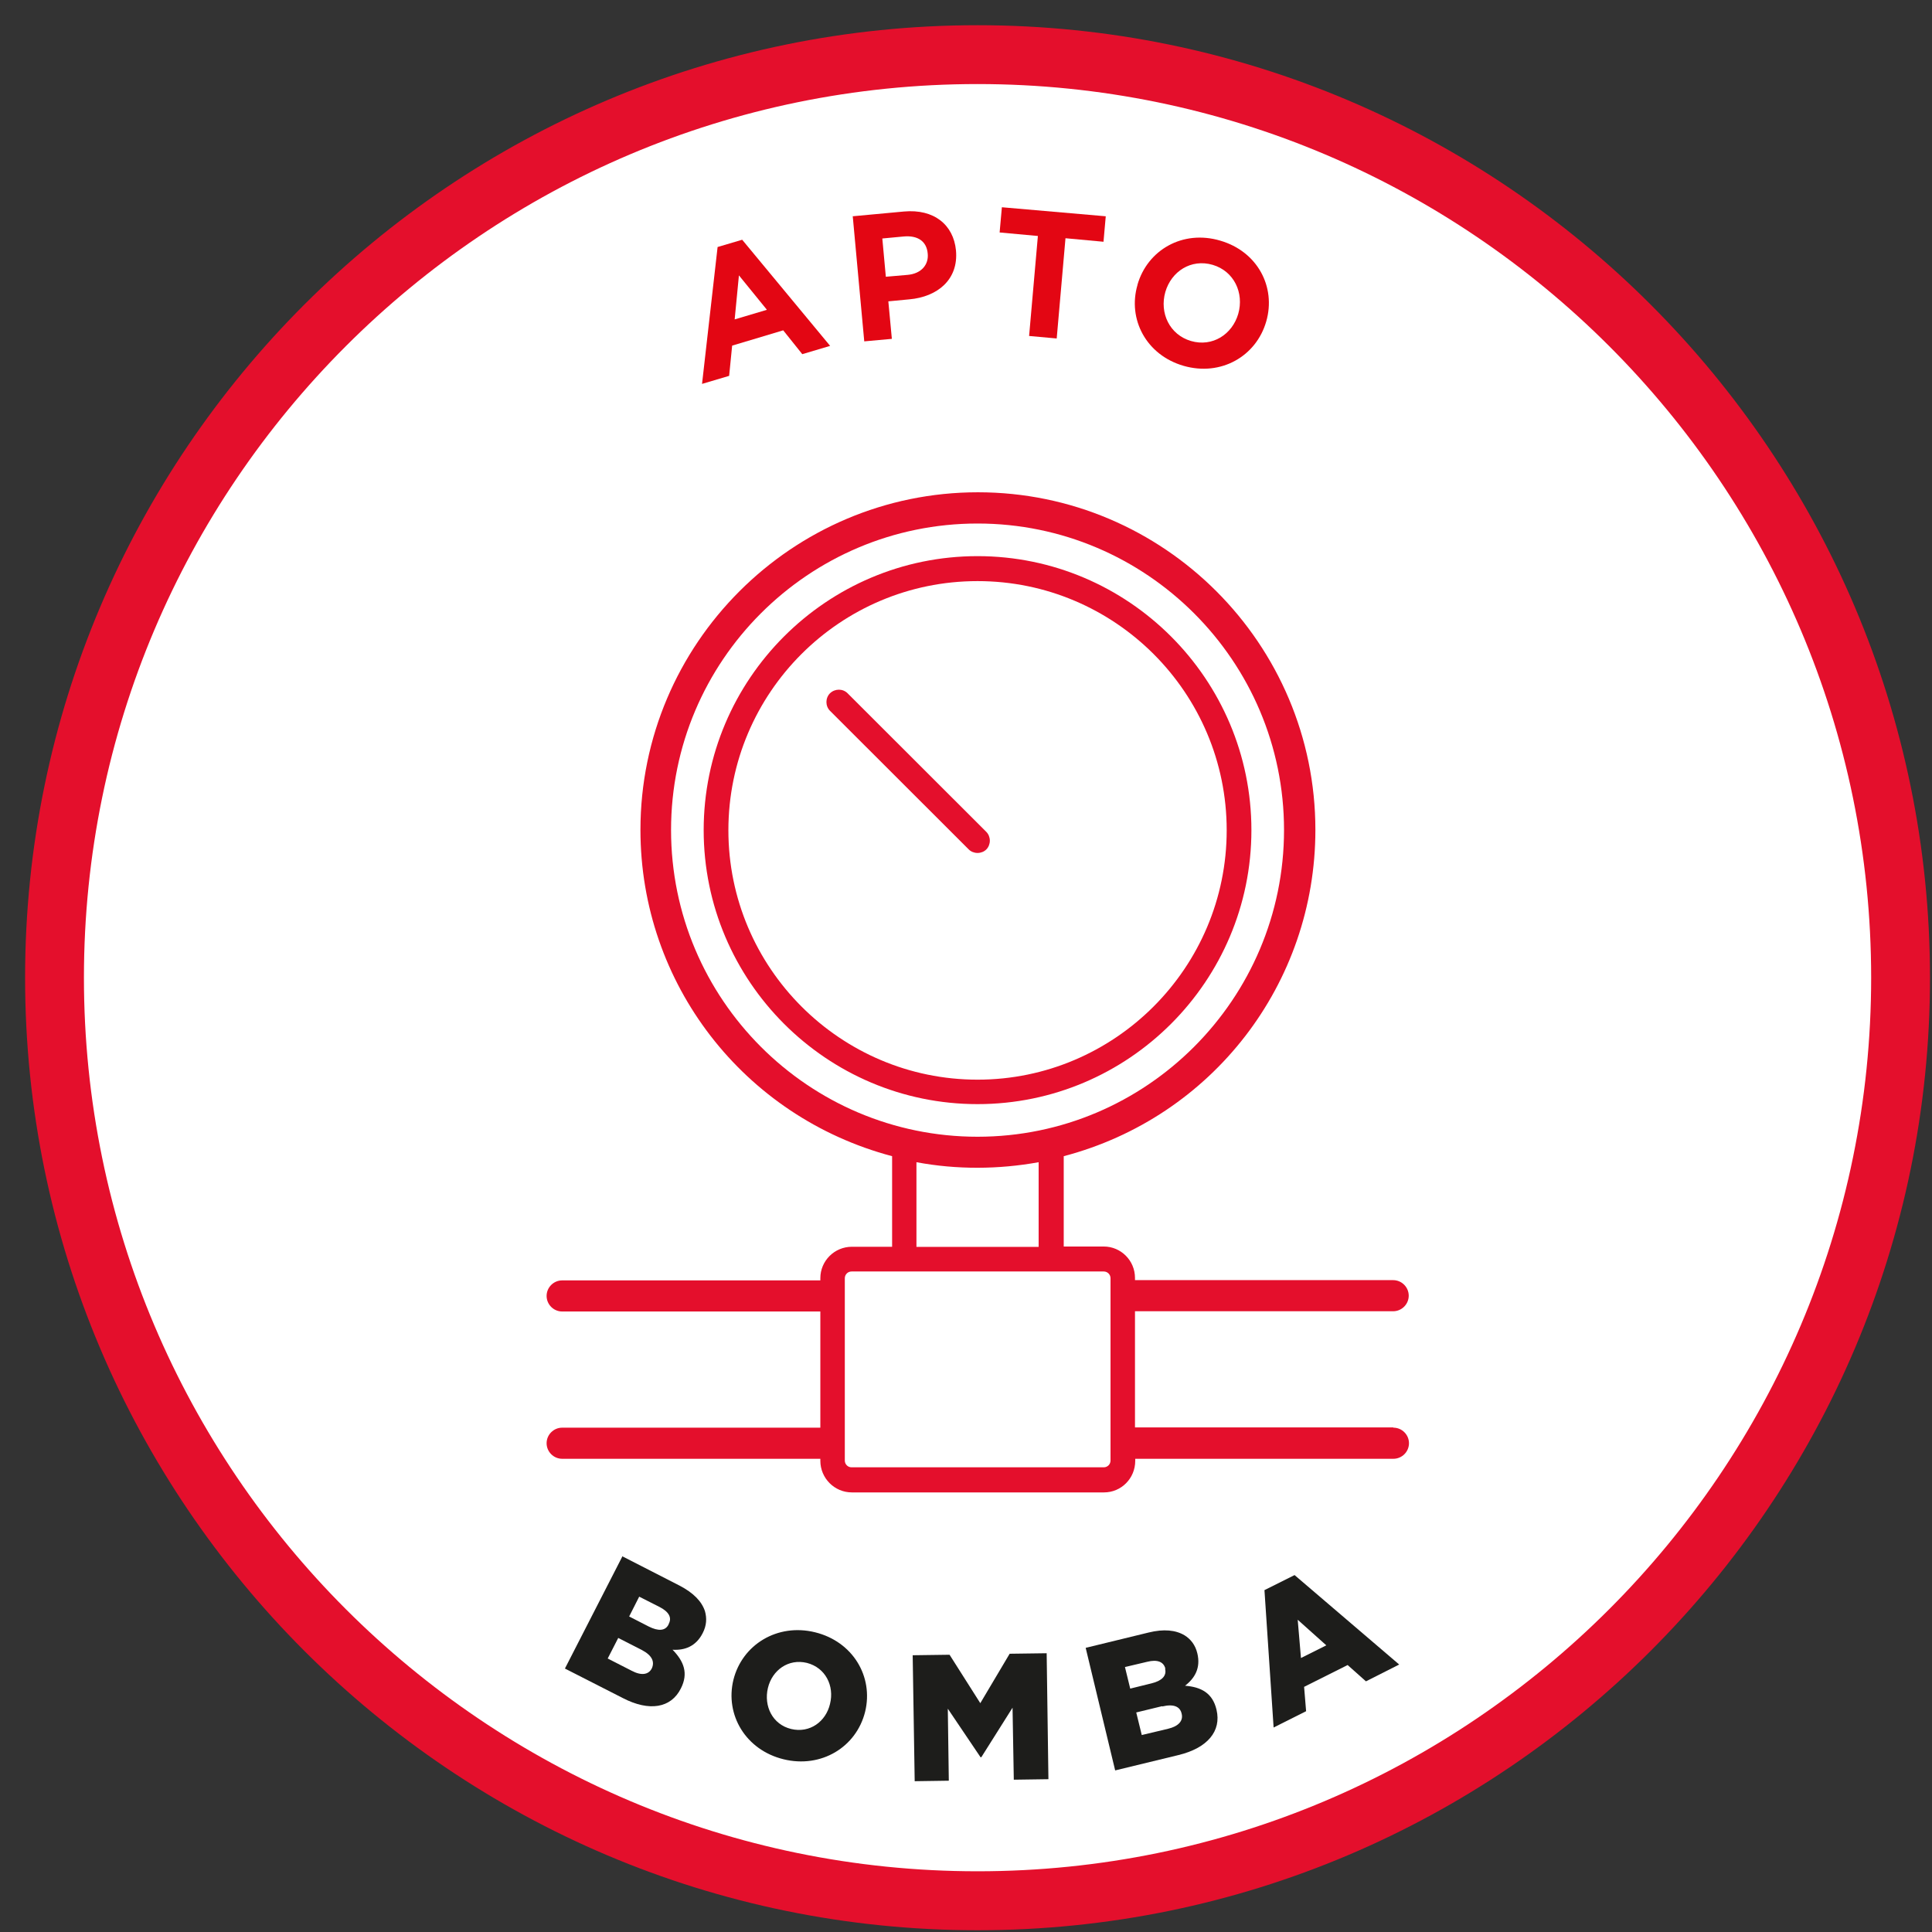 <?xml version="1.0" encoding="utf-8"?>
<!-- Generator: Adobe Illustrator 28.2.0, SVG Export Plug-In . SVG Version: 6.00 Build 0)  -->
<svg version="1.1" id="Capa_1" xmlns="http://www.w3.org/2000/svg" xmlns:xlink="http://www.w3.org/1999/xlink" x="0px" y="0px"
	 viewBox="0 0 154 154" style="enable-background:new 0 0 154 154;" xml:space="preserve">
<rect x="0" y="0" width="154" height="154" fill="#333333" stroke="none"/>
<style type="text/css">
	.st0{clip-path:url(#SVGID_00000119806180513670523750000003028861649180473997_);}
	.st1{clip-path:url(#SVGID_00000087381123848083748790000009807848661918389162_);fill:#FFFFFF;}
	.st2{clip-path:url(#SVGID_00000087381123848083748790000009807848661918389162_);fill:#1D1D1B;}
	.st3{clip-path:url(#SVGID_00000087381123848083748790000009807848661918389162_);fill:#E30613;}
	.st4{clip-path:url(#SVGID_00000087381123848083748790000009807848661918389162_);fill:#E40F2C;}
</style>
<g>
	<defs>
		<polygon id="SVGID_1_" points="0,0 154,0 154,154 0,154 0,0 		"/>
	</defs>
	<clipPath id="SVGID_00000064327885755831741920000000108296276749041286_">
		<use xlink:href="#SVGID_1_"  style="overflow:visible;"/>
	</clipPath>
	<g style="clip-path:url(#SVGID_00000064327885755831741920000000108296276749041286_);">
		<defs>
			<polygon id="SVGID_00000018936295644140752010000016419803448828072362_" points="0,154 154,154 154,0 0,0 0,154 			"/>
		</defs>
		<clipPath id="SVGID_00000126313364684342172250000008641300852562973347_">
			<use xlink:href="#SVGID_00000018936295644140752010000016419803448828072362_"  style="overflow:visible;"/>
		</clipPath>
		<path style="clip-path:url(#SVGID_00000126313364684342172250000008641300852562973347_);fill:#FFFFFF;" d="M151.51,77.93
			c0-40.64-32.95-73.57-73.59-73.57S4.35,37.3,4.35,77.93s32.95,73.59,73.59,73.59s73.59-32.95,73.59-73.59l0,0H151.51L151.51,77.93
			z"/>
		<path style="clip-path:url(#SVGID_00000126313364684342172250000008641300852562973347_);fill:#1D1D1B;" d="M49.58,124.04
			l4.57,2.34c1.12,0.58,1.78,1.26,2.04,2.04c0.16,0.56,0.14,1.14-0.18,1.76l0,0c-0.54,1.06-1.44,1.38-2.4,1.32
			c0.9,0.92,1.28,1.88,0.66,3.09l0,0c-0.78,1.56-2.51,1.86-4.63,0.76l-4.61-2.35l4.57-8.92l0,0L49.58,124.04L49.58,124.04z
			 M51.16,131.52l-1.88-0.96l-0.84,1.64l1.92,0.98c0.76,0.4,1.34,0.32,1.6-0.2l0,0C52.19,132.46,51.99,131.96,51.16,131.52
			L51.16,131.52L51.16,131.52L51.16,131.52z M53.31,129.43c0.26-0.5,0-0.96-0.74-1.34l-1.62-0.82l-0.8,1.58l1.56,0.8
			c0.76,0.38,1.32,0.36,1.58-0.16l0,0L53.31,129.43L53.31,129.43z"/>
		<path style="clip-path:url(#SVGID_00000126313364684342172250000008641300852562973347_);fill:#1D1D1B;" d="M58.46,133.9
			L58.46,133.9c0.7-2.81,3.51-4.53,6.51-3.79c3.01,0.74,4.67,3.53,3.99,6.33l0,0c-0.7,2.83-3.51,4.53-6.51,3.79
			C59.44,139.49,57.78,136.69,58.46,133.9L58.46,133.9L58.46,133.9L58.46,133.9z M66.16,135.82L66.16,135.82
			c0.36-1.44-0.36-2.89-1.84-3.27c-1.48-0.36-2.77,0.58-3.11,2l0,0c-0.34,1.44,0.36,2.91,1.86,3.27
			C64.55,138.17,65.83,137.23,66.16,135.82L66.16,135.82L66.16,135.82L66.16,135.82z"/>
		<polygon style="clip-path:url(#SVGID_00000126313364684342172250000008641300852562973347_);fill:#1D1D1B;" points="72.75,131.94 
			75.69,131.9 78.14,135.76 80.48,131.82 83.43,131.78 83.57,141.82 80.81,141.86 80.71,136.12 78.22,140.07 78.16,140.07 
			75.55,136.2 75.63,141.94 72.91,141.98 72.75,131.94 72.75,131.94 72.75,131.94 		"/>
		<path style="clip-path:url(#SVGID_00000126313364684342172250000008641300852562973347_);fill:#1D1D1B;" d="M86.54,131.35
			l5.01-1.22c1.22-0.3,2.16-0.2,2.87,0.22c0.48,0.3,0.86,0.76,1.02,1.44l0,0c0.28,1.16-0.2,1.98-0.98,2.58
			c1.28,0.1,2.2,0.58,2.51,1.92l0,0c0.4,1.7-0.72,3.05-3.05,3.61l-5.03,1.22L86.54,131.35L86.54,131.35L86.54,131.35L86.54,131.35z
			 M92.89,133c-0.14-0.54-0.64-0.74-1.44-0.54l-1.78,0.42l0.42,1.72l1.7-0.42c0.82-0.2,1.22-0.6,1.08-1.16l0,0L92.89,133L92.89,133z
			 M92.63,136l-2.06,0.5l0.44,1.8l2.1-0.5c0.84-0.2,1.22-0.64,1.08-1.2l0,0c-0.12-0.56-0.62-0.8-1.54-0.58l0,0L92.63,136L92.63,136z
			"/>
		<path style="clip-path:url(#SVGID_00000126313364684342172250000008641300852562973347_);fill:#1D1D1B;" d="M100.79,126.75
			l2.4-1.2l8.34,7.13l-2.65,1.34l-1.46-1.3l-3.47,1.74l0.16,1.94l-2.59,1.3L100.79,126.75L100.79,126.75L100.79,126.75
			L100.79,126.75z M105.72,131.15l-2.28-2.04l0.26,3.05L105.72,131.15L105.72,131.15L105.72,131.15L105.72,131.15z"/>
		<path style="clip-path:url(#SVGID_00000126313364684342172250000008641300852562973347_);fill:#E30613;" d="M57.2,19.69l1.96-0.58
			l7.01,8.46l-2.22,0.66l-1.52-1.9l-4.07,1.22l-0.24,2.41l-2.16,0.64L57.2,19.69L57.2,19.69L57.2,19.69L57.2,19.69z M61.12,24.68
			l-2.22-2.73l-0.34,3.51l2.55-0.76l0,0V24.68L61.12,24.68z"/>
		<path style="clip-path:url(#SVGID_00000126313364684342172250000008641300852562973347_);fill:#E30613;" d="M67.96,17.24
			l4.09-0.38c2.4-0.22,3.95,1.06,4.15,3.09l0,0c0.22,2.34-1.48,3.71-3.71,3.91l-1.68,0.16l0.28,2.99l-2.2,0.2l-0.92-10l0,0
			L67.96,17.24L67.96,17.24z M72.35,21.91c1.1-0.1,1.68-0.82,1.6-1.68l0,0c-0.08-1.02-0.82-1.48-1.92-1.38l-1.7,0.16l0.28,3.05
			L72.35,21.91L72.35,21.91L72.35,21.91L72.35,21.91z"/>
		<polygon style="clip-path:url(#SVGID_00000126313364684342172250000008641300852562973347_);fill:#E30613;" points="82.73,18.81 
			79.68,18.53 79.86,16.52 88.14,17.24 87.96,19.27 84.93,18.99 84.23,26.98 82.03,26.78 82.73,18.81 82.73,18.81 82.73,18.81 		"/>
		<path style="clip-path:url(#SVGID_00000126313364684342172250000008641300852562973347_);fill:#E30613;" d="M90.67,22.69
			L90.67,22.69c0.8-2.77,3.61-4.39,6.59-3.51c2.97,0.86,4.47,3.69,3.67,6.45l0,0c-0.8,2.77-3.61,4.39-6.59,3.53
			c-2.97-0.86-4.47-3.71-3.67-6.45l0,0V22.69L90.67,22.69z M98.7,25.02L98.7,25.02c0.48-1.68-0.34-3.41-2.04-3.91
			c-1.72-0.5-3.29,0.52-3.77,2.16l0,0c-0.48,1.68,0.34,3.41,2.04,3.91C96.64,27.68,98.22,26.66,98.7,25.02L98.7,25.02L98.7,25.02
			L98.7,25.02z"/>
		<path style="clip-path:url(#SVGID_00000126313364684342172250000008641300852562973347_);fill:#E40F2C;" d="M77.92,153.86
			C36.07,153.86,2,119.81,2,77.93C2,36.06,36.07,2.01,77.92,2.01s75.92,34.07,75.92,75.93C153.84,119.79,119.77,153.86,77.92,153.86
			L77.92,153.86L77.92,153.86L77.92,153.86z M77.92,6.7C38.64,6.7,6.69,38.65,6.69,77.93c0,39.28,31.95,71.23,71.23,71.23
			s71.23-31.95,71.23-71.23C149.15,38.65,117.2,6.7,77.92,6.7L77.92,6.7L77.92,6.7L77.92,6.7z"/>
		<path style="clip-path:url(#SVGID_00000126313364684342172250000008641300852562973347_);fill:#E40F2C;" d="M77.92,88.01
			c12.04,0,21.83-9.8,21.83-21.84c0-12.04-9.8-21.84-21.83-21.84s-21.83,9.8-21.83,21.84C56.09,78.21,65.89,88.01,77.92,88.01
			L77.92,88.01L77.92,88.01L77.92,88.01z M77.92,46.32c10.96,0,19.86,8.9,19.86,19.86c0,10.96-8.92,19.88-19.86,19.88
			s-19.86-8.92-19.86-19.88C58.06,55.22,66.96,46.32,77.92,46.32L77.92,46.32L77.92,46.32L77.92,46.32z"/>
		<path style="clip-path:url(#SVGID_00000126313364684342172250000008641300852562973347_);fill:#E40F2C;" d="M77.22,67.71
			c0.18,0.18,0.44,0.28,0.7,0.28s0.52-0.1,0.7-0.28c0.18-0.18,0.28-0.44,0.28-0.7c0-0.26-0.1-0.52-0.28-0.7L67.56,55.26
			c-0.38-0.38-1-0.38-1.4,0c-0.38,0.38-0.38,1.02,0,1.4L77.22,67.71L77.22,67.71L77.22,67.71L77.22,67.71z"/>
		<path style="clip-path:url(#SVGID_00000126313364684342172250000008641300852562973347_);fill:#E40F2C;" d="M111.05,113.78H90.47
			v-9.26h20.58c0.68,0,1.24-0.56,1.24-1.24s-0.56-1.24-1.24-1.24H90.47v-0.18c0-1.38-1.12-2.5-2.49-2.5h-3.19v-7.2
			c11.84-3.11,20.06-13.75,20.06-26.01c0-14.83-12.07-26.91-26.9-26.91c-14.83,0-26.9,12.08-26.9,26.91
			c0,12.25,8.22,22.87,20.06,26.01v7.22H67.9c-1.38,0-2.51,1.12-2.51,2.5v0.18H44.81c-0.68,0-1.24,0.56-1.24,1.24
			c0,0.68,0.56,1.24,1.24,1.24h20.58v9.26H44.81c-0.68,0-1.24,0.56-1.24,1.24c0,0.68,0.56,1.24,1.24,1.24h20.58v0.16
			c0,1.38,1.12,2.52,2.51,2.52H88c1.38,0,2.49-1.12,2.49-2.52v-0.16h20.58c0.68,0,1.24-0.56,1.24-1.24c0-0.68-0.56-1.24-1.24-1.24
			l0,0L111.05,113.78L111.05,113.78z M77.92,41.73c13.47,0,24.43,10.96,24.43,24.43c0,13.47-10.96,24.45-24.43,24.45
			S53.49,79.65,53.49,66.16C53.49,52.67,64.45,41.73,77.92,41.73L77.92,41.73L77.92,41.73L77.92,41.73z M82.79,92.64v6.75h-9.74
			v-6.75C76.26,93.24,79.6,93.22,82.79,92.64L82.79,92.64L82.79,92.64L82.79,92.64z M67.34,101.89c0-0.3,0.24-0.54,0.54-0.54h20.1
			c0.3,0,0.54,0.24,0.54,0.54v14.53c0,0.3-0.24,0.54-0.54,0.54h-20.1c-0.3,0-0.54-0.24-0.54-0.54V101.89L67.34,101.89L67.34,101.89
			L67.34,101.89z"/>
	</g>
</g>
</svg>
